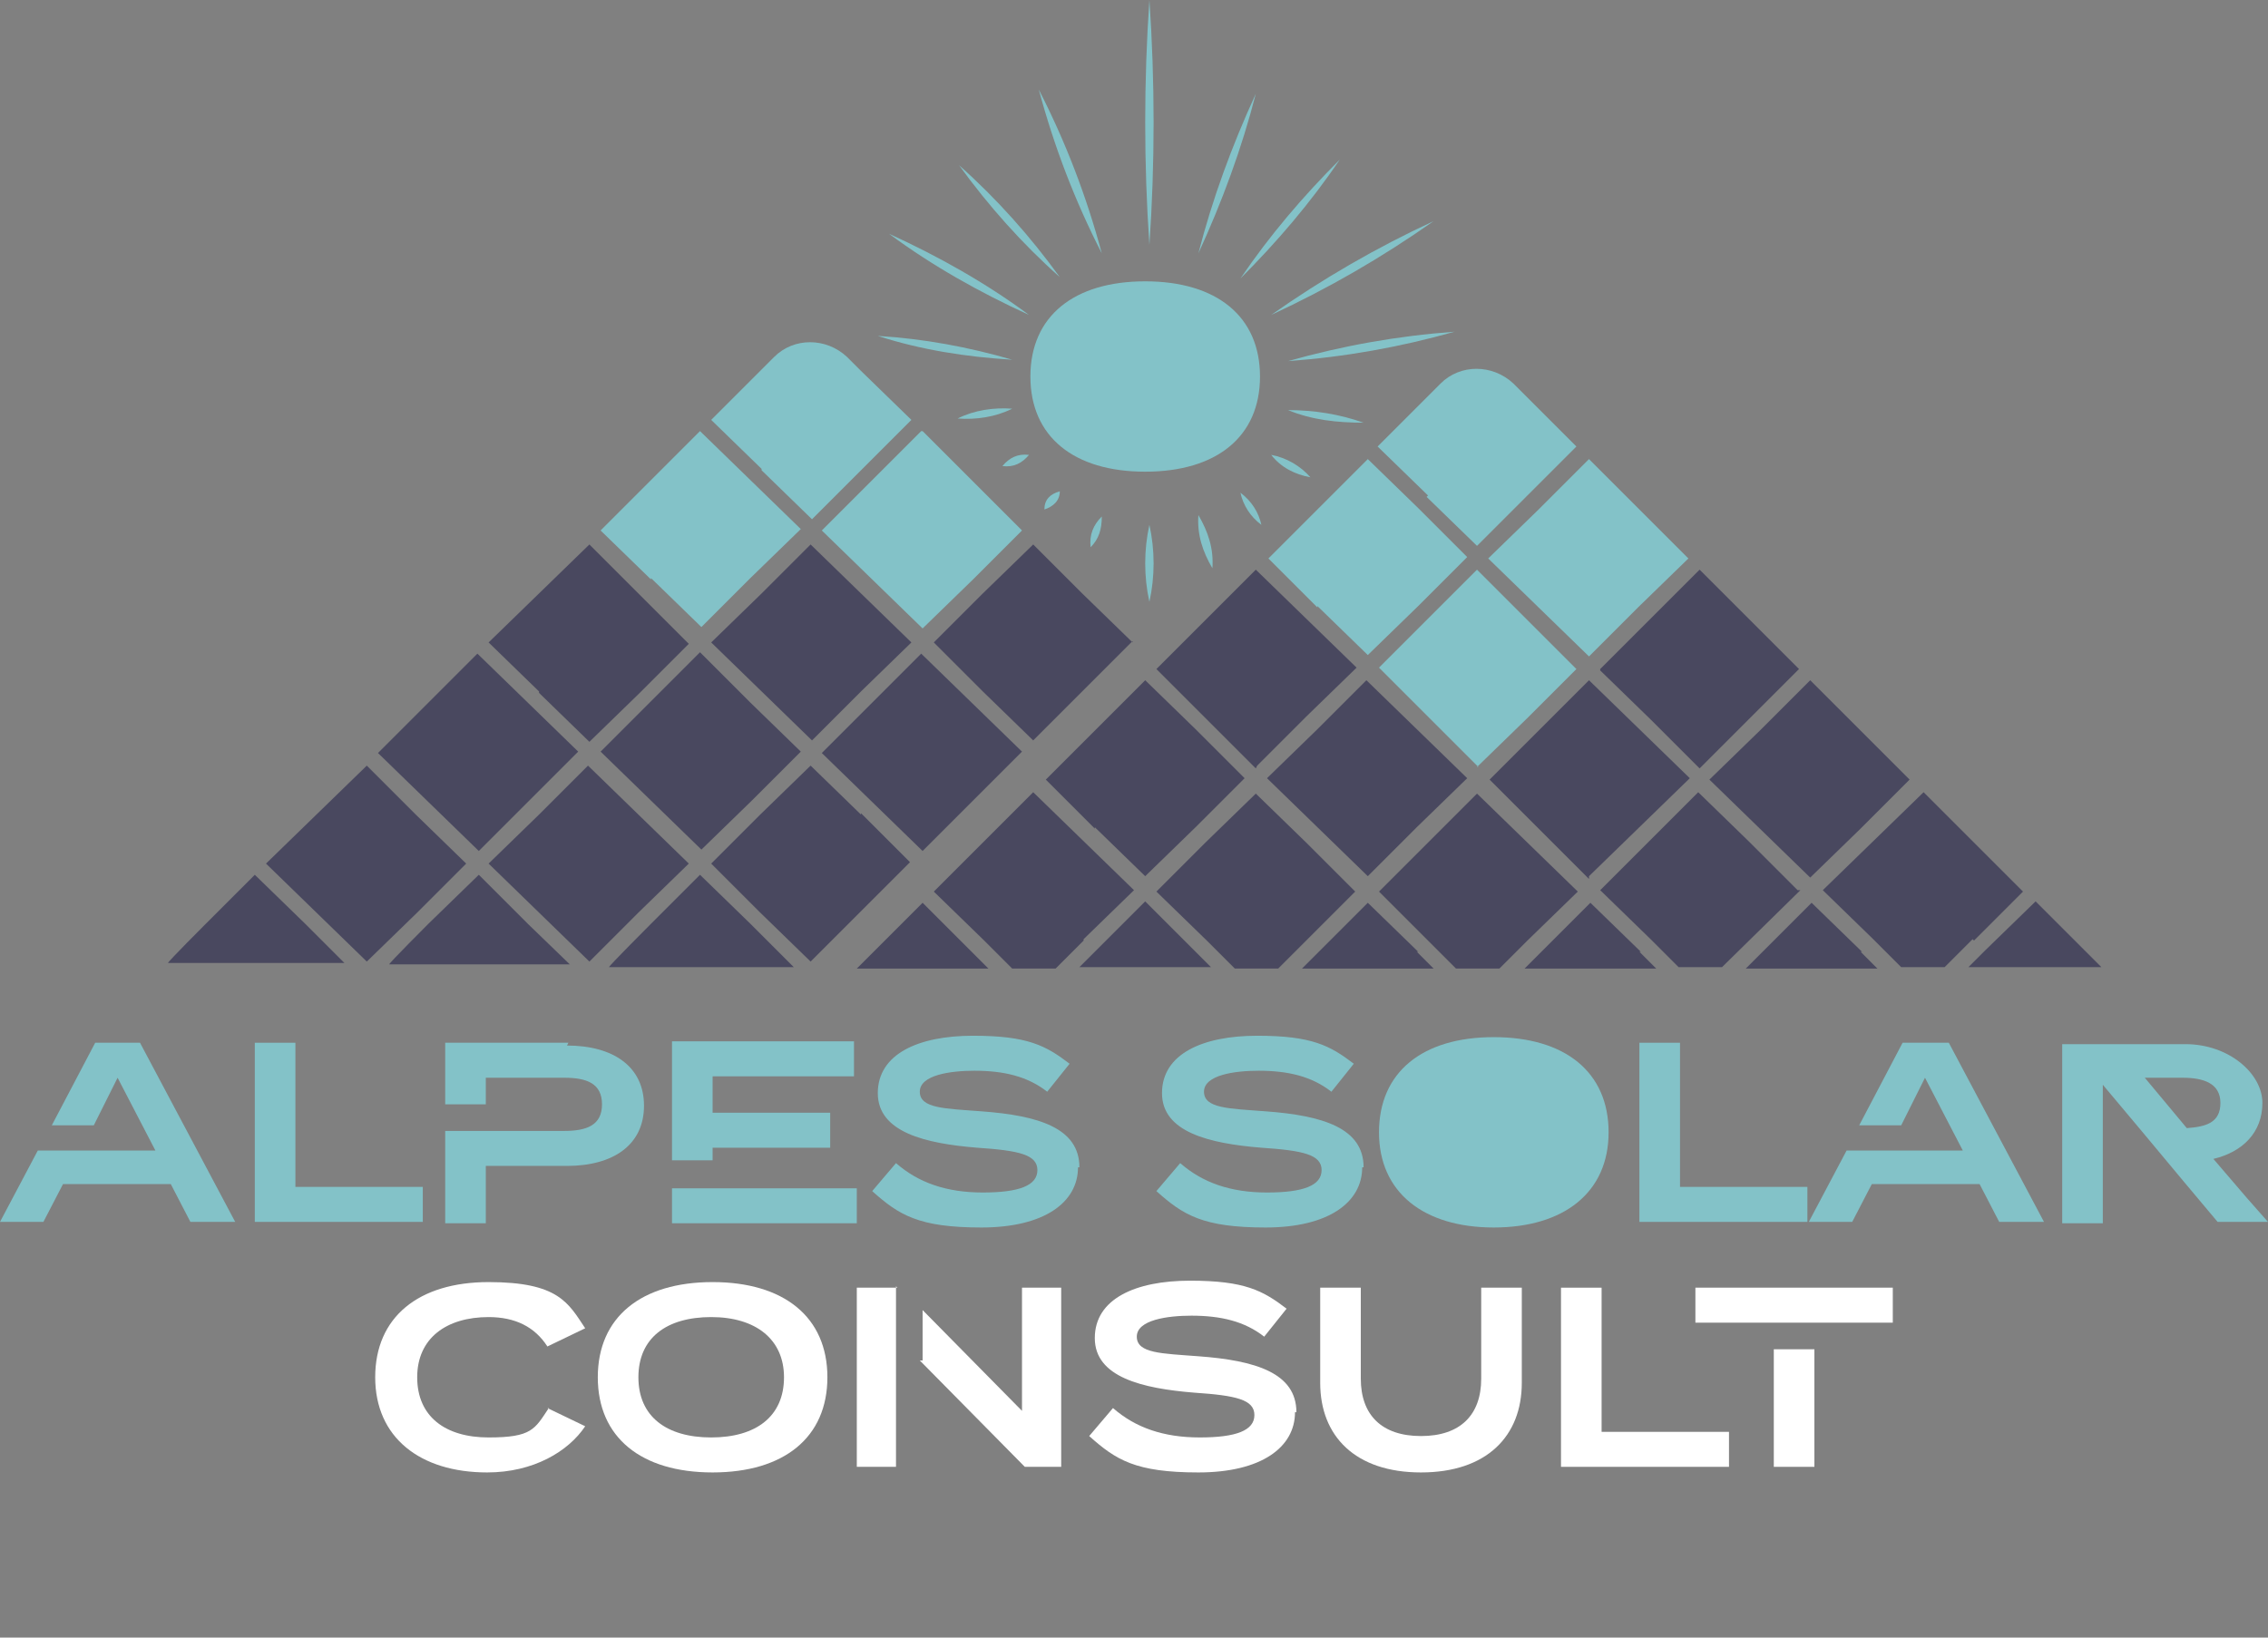 <?xml version="1.0" encoding="UTF-8"?>
<svg xmlns="http://www.w3.org/2000/svg" id="Calque_1" version="1.1" viewBox="0 0 162 117">
  <rect x="0" y="0" width="162" height="117" fill="#808080" stroke="none"/>
  <defs>
    <style>
      .st0 {
        fill: #83c2c8;
      }

      .st1 {
        fill: #fff;
      }

      .st2 {
        fill: #49485f;
      }
    </style>
  </defs>
  <path class="st0" d="M30.2,84.8v2.5h-12v-12.8h2.9v10.3h9.1Z"></path>
  <path class="st0" d="M77,83.4c0,2.5-2.4,4.3-6.9,4.3s-5.9-.9-7.8-2.6l1.7-2c1.6,1.4,3.6,2.1,6.2,2.1s3.9-.5,3.9-1.6-1.3-1.4-4.3-1.6c-3.7-.3-7.1-1.1-7.1-3.9s2.9-4.1,6.8-4.1,5.2.7,6.9,2l-1.6,2c-1.4-1.1-3.1-1.5-5.2-1.5-1.7,0-3.9.3-3.9,1.5s1.8,1.2,4.4,1.4c4.1.3,7,1.2,7,4Z"></path>
  <path class="st0" d="M97.3,83.4c0,2.5-2.4,4.3-6.9,4.3s-5.9-.9-7.8-2.6l1.7-2c1.6,1.4,3.6,2.1,6.2,2.1s3.9-.5,3.9-1.6-1.3-1.4-4.3-1.6c-3.7-.3-7.1-1.1-7.1-3.9s2.9-4.1,6.8-4.1,5.2.7,6.9,2l-1.6,2c-1.4-1.1-3.1-1.5-5.2-1.5-1.7,0-3.9.3-3.9,1.5s1.8,1.2,4.4,1.4c4.1.3,7,1.2,7,4Z"></path>
  <path class="st0" d="M98.5,80.9c0-4.3,3.1-6.8,8.2-6.8s8.2,2.5,8.2,6.8-3.2,6.8-8.2,6.8-8.2-2.5-8.2-6.8Z"></path>
  <path class="st0" d="M129.1,84.8v2.5h-12v-12.8h2.9v10.3h9.1Z"></path>
  <path class="st0" d="M10,74.5h-3.2l-3.1,5.9h3l1.7-3.4,2.7,5.2h-3s-5.4,0-5.4,0l-2.7,5.1h3.1l1.4-2.7h7.7l1.4,2.7h3.2l-6.8-12.8Z"></path>
  <path class="st0" d="M40.6,74.5h-8.8v4.4h2.9v-1.9h5.6c1.6,0,2.7.4,2.7,1.9s-1.1,1.9-2.7,1.9h-5.6s-2.9,0-2.9,0v6.6h2.9v-4.1h5.8c3.3,0,5.5-1.5,5.5-4.3s-2.2-4.3-5.5-4.3h0Z"></path>
  <path class="st0" d="M139.1,74.5h-3.2l-3.1,5.9h3l1.7-3.4,2.7,5.2h-5.3s-3,0-3,0l-2.7,5.1h3.1l1.4-2.7h7.7l1.4,2.7h3.2l-6.8-12.8Z"></path>
  <path class="st0" d="M50.9,83v-1h8.4v-2.5h-8.4v-2.6h10.1v-2.5h-13v8.5h2.9Z"></path>
  <path class="st0" d="M50.9,84.9h0s-2.9,0-2.9,0v2.5h13.2v-2.5h-10.3Z"></path>
  <path class="st0" d="M158.5,87.3h3.5l-1.5-1.7h0s-2.4-2.8-2.4-2.8c2.1-.5,3.5-1.9,3.5-4s-2.4-4.2-5.5-4.2h-8.8v12.8h2.9v-6.8h0v-3.1l2.6,3.1h0l2,2.4,1,1.2,2.6,3.1ZM153.2,77h2.7c1.5,0,2.7.4,2.7,1.8s-1,1.7-2.4,1.8l-3-3.6h0Z"></path>
  <path class="st0" d="M82.1,43c-.4-1.8-.4-3.7,0-5.5.4,1.8.4,3.7,0,5.5Z"></path>
  <path class="st0" d="M82.1,17.5c-.4-5.8-.4-11.7,0-17.5.4,5.8.4,11.7,0,17.5Z"></path>
  <path class="st0" d="M86.6,40.6c-.7-1.2-1.1-2.4-1-3.8.7,1.2,1.1,2.4,1,3.8Z"></path>
  <path class="st0" d="M78.7,18.1c-1.9-3.7-3.4-7.6-4.5-11.7,1.9,3.7,3.4,7.6,4.5,11.7Z"></path>
  <path class="st0" d="M90.1,37.5c-.8-.6-1.3-1.4-1.5-2.3.8.6,1.3,1.4,1.5,2.3Z"></path>
  <path class="st0" d="M75.7,19.8c-2.7-2.4-5.1-5.1-7.2-8,2.7,2.4,5.1,5.1,7.2,8Z"></path>
  <path class="st0" d="M93.6,34.1c-1.1-.2-2.1-.7-2.8-1.6,1.1.2,2.1.8,2.8,1.6Z"></path>
  <path class="st0" d="M73.5,22.5c-3.5-1.6-6.9-3.5-10-5.8,3.5,1.6,6.9,3.5,10,5.8Z"></path>
  <path class="st0" d="M97.4,30.2c-1.9,0-3.7-.2-5.4-.9,1.9,0,3.7.3,5.4.9Z"></path>
  <path class="st0" d="M72.3,25.7c-3.3-.2-6.5-.7-9.6-1.7,3.3.2,6.5.8,9.6,1.7Z"></path>
  <path class="st0" d="M103.9,23.7c-3.9,1.1-7.8,1.8-11.9,2.1,3.9-1.1,7.8-1.8,11.9-2.1Z"></path>
  <path class="st0" d="M72.3,29.2c-1.2.6-2.6.8-3.9.7,1.2-.6,2.6-.8,3.9-.7Z"></path>
  <path class="st0" d="M102.4,15.8c-3.7,2.6-7.5,4.8-11.6,6.7,3.7-2.6,7.5-4.8,11.6-6.7Z"></path>
  <path class="st0" d="M73.5,32.5c-.5.6-1.1.9-1.9.8.5-.6,1.1-.9,1.9-.8Z"></path>
  <path class="st0" d="M95.7,11.4c-2.1,3.1-4.5,5.9-7.1,8.5,2.1-3.1,4.5-5.9,7.1-8.5Z"></path>
  <path class="st0" d="M75.7,35.1c0,.7-.5,1.1-1.1,1.3,0-.7.4-1.1,1.1-1.3Z"></path>
  <path class="st0" d="M89.7,6.7c-1,3.9-2.4,7.7-4.1,11.4,1-3.9,2.4-7.7,4.1-11.4Z"></path>
  <path class="st0" d="M78.7,36.9c0,.9-.2,1.6-.8,2.2-.1-.9.2-1.6.8-2.2Z"></path>
  <path class="st0" d="M73.6,26.9c0-4.3,3.1-6.8,8.2-6.8s8.2,2.5,8.2,6.8-3.1,6.8-8.2,6.8-8.2-2.5-8.2-6.8Z"></path>
  <path class="st2" d="M65.9,64.5l4.7,4.7h-9.4l4.7-4.7Z"></path>
  <path class="st2" d="M77.4,67.2l-2,2h-3.1l-2-2-3.6-3.5,7.1-7.1,3.6,3.5,3.6,3.5-3.6,3.5Z"></path>
  <path class="st2" d="M81.8,64.4l4.7,4.7h-9.4l1.2-1.2,3.5-3.5Z"></path>
  <path class="st2" d="M78.2,59.2l-3.5-3.5,7.1-7.1,3.6,3.5,3.5,3.5-3.5,3.5-3.6,3.5-3.6-3.5Z"></path>
  <path class="st2" d="M93.3,67.2l-2,2h-3.1l-2-2-3.6-3.5,3.5-3.5,3.6-3.5,3.6,3.5,3.5,3.5-3.5,3.5Z"></path>
  <path class="st2" d="M89.7,54.9l-7.1-7.1,7.1-7.1,3.6,3.5,3.6,3.5-3.6,3.5-3.5,3.5Z"></path>
  <path class="st2" d="M101.2,68l1.2,1.2h-9.4l4.7-4.7,3.6,3.5Z"></path>
  <path class="st0" d="M94.1,43.4l-3.5-3.5,7.1-7.1,3.6,3.5,3.5,3.5-3.5,3.5-3.6,3.5-3.6-3.5Z"></path>
  <path class="st2" d="M97.6,48.6l3.6,3.5,3.6,3.5-3.6,3.5-3.5,3.5-3.6-3.5-3.6-3.5,3.6-3.5,3.5-3.5Z"></path>
  <path class="st0" d="M105.6,54.8l-7.1-7.1,3.5-3.5,3.5-3.5,7.1,7.1-3.5,3.5-3.6,3.5Z"></path>
  <path class="st0" d="M102,35.4l-3.6-3.5,4.5-4.5c1.4-1.4,3.7-1.4,5.2,0l4.5,4.5-7.1,7.1-3.6-3.5h0Z"></path>
  <path class="st2" d="M109.1,67.2l-2,2h-3.1l-5.5-5.5,3.5-3.5,3.5-3.5,3.6,3.5,3.6,3.5-3.6,3.5Z"></path>
  <path class="st2" d="M117.1,68l1.2,1.2h-9.4l1.2-1.2,3.5-3.5,3.6,3.5Z"></path>
  <path class="st0" d="M110,36.3l3.5-3.5,7.1,7.1-3.6,3.5-3.5,3.5-3.6-3.5-3.6-3.5,3.6-3.5Z"></path>
  <path class="st2" d="M113.5,62.8l-7.1-7.1,7.1-7.1,3.6,3.5,3.6,3.5-3.6,3.5-3.6,3.5Z"></path>
  <path class="st2" d="M114.3,47.8l7.1-7.1,7.1,7.1-7.1,7.1-3.5-3.5-3.6-3.5Z"></path>
  <path class="st2" d="M128.6,63.6l-5.6,5.5h-3.1l-2-2-3.6-3.5,3.5-3.5,3.5-3.5,3.6,3.5,3.5,3.5Z"></path>
  <path class="st2" d="M132.9,68l1.2,1.2h-9.4l4.7-4.7,3.6,3.5Z"></path>
  <path class="st2" d="M125.8,52.1l3.5-3.5,7.1,7.1-3.5,3.5-3.6,3.5-3.6-3.5-3.6-3.5,3.6-3.5Z"></path>
  <path class="st2" d="M140.9,67.1l-2,2h-3.1l-2-2-3.6-3.5,3.6-3.5,3.6-3.5,7.1,7.1-3.5,3.5Z"></path>
  <path class="st2" d="M150,69.1h-9.4l1.2-1.2,3.6-3.5,4.7,4.7Z"></path>
  <path class="st2" d="M21.8,66l2.8,2.8h-12.6c0-.1,2.7-2.8,2.7-2.8l3.5-3.5,3.6,3.5Z"></path>
  <path class="st2" d="M29.8,65.2l-3.6,3.5-3.6-3.5-3.6-3.5,3.6-3.5,3.6-3.5,3.5,3.5,3.6,3.5-3.5,3.5Z"></path>
  <path class="st2" d="M37.7,66l3,2.9h-12.9c0-.1,2.8-2.9,2.8-2.9l3.6-3.5,3.5,3.5Z"></path>
  <path class="st2" d="M30.6,57.3l-3.6-3.5,7.1-7.1,3.6,3.5,3.6,3.5-7.1,7.1-3.6-3.5Z"></path>
  <path class="st2" d="M38.5,49.4l-3.6-3.5,3.6-3.5,3.6-3.5,7.1,7.1-3.5,3.5-3.6,3.5-3.6-3.5Z"></path>
  <path class="st2" d="M45.6,65.2l-3.5,3.5-3.6-3.5-3.6-3.5,3.6-3.5,3.5-3.5,3.6,3.5,3.6,3.5-3.6,3.5Z"></path>
  <path class="st2" d="M53.6,66l3.1,3.1h-13.2c0-.1,3-3.1,3-3.1l3.5-3.5,3.6,3.5Z"></path>
  <path class="st0" d="M46.5,41.4l-3.6-3.5,7.1-7.1,3.6,3.5,3.6,3.5-3.6,3.5-3.5,3.5-3.6-3.5Z"></path>
  <path class="st2" d="M53.6,50.2l3.6,3.5-3.5,3.5-3.6,3.5-3.6-3.5-3.6-3.5,7.1-7.1,3.5,3.5Z"></path>
  <path class="st0" d="M54.4,33.5l-3.6-3.5,4.5-4.5c1.4-1.4,3.7-1.4,5.2,0l1,1,3.6,3.5-7.1,7.1-3.6-3.5h0Z"></path>
  <path class="st2" d="M61.5,58.1l3.5,3.5-7.1,7.1-3.6-3.5-3.5-3.5,3.5-3.5,3.6-3.5,3.6,3.5Z"></path>
  <path class="st2" d="M58,52.9l-3.6-3.5-3.6-3.5,3.6-3.5,3.5-3.5,3.6,3.5,3.6,3.5-3.6,3.5-3.5,3.5Z"></path>
  <path class="st0" d="M65.9,30.8l7.1,7.1-3.5,3.5-3.6,3.5-3.6-3.5-3.6-3.5,7.1-7.1Z"></path>
  <path class="st2" d="M69.4,50.2l3.6,3.5-7.1,7.1-3.6-3.5-3.6-3.5,7.1-7.1,3.6,3.5Z"></path>
  <path class="st2" d="M80.9,45.8l-7.1,7.1-3.6-3.5-3.5-3.5,3.5-3.5,3.6-3.5,3.5,3.5,3.6,3.5Z"></path>
  <path class="st1" d="M39.1,100.6l2.7,1.3c-1.2,1.8-3.7,3.3-7,3.3-4.8,0-8-2.5-8-6.8s3.1-6.8,8.1-6.8,5.7,1.5,6.9,3.3l-2.7,1.3c-.9-1.4-2.3-2.1-4.2-2.1-3,0-5.1,1.5-5.1,4.3s2,4.3,5.1,4.3,3.3-.6,4.3-2.1h0Z"></path>
  <path class="st1" d="M42.7,98.4c0-4.3,3.1-6.8,8.2-6.8s8.2,2.5,8.2,6.8-3.1,6.8-8.2,6.8-8.2-2.5-8.2-6.8ZM56,98.4c0-2.7-2-4.3-5.2-4.3s-5.2,1.5-5.2,4.3,2,4.3,5.2,4.3,5.2-1.5,5.2-4.3Z"></path>
  <path class="st1" d="M92.5,100.9c0,2.5-2.4,4.3-6.9,4.3s-5.9-.9-7.8-2.6l1.7-2c1.6,1.4,3.6,2.1,6.2,2.1s3.9-.5,3.9-1.6-1.3-1.4-4.3-1.6c-3.7-.3-7.1-1.1-7.1-3.9s2.9-4.1,6.8-4.1,5.2.7,6.9,2l-1.6,2c-1.4-1.1-3.1-1.5-5.2-1.5-1.7,0-3.9.3-3.9,1.5s1.8,1.2,4.4,1.4c4.1.3,7,1.2,7,4Z"></path>
  <path class="st1" d="M108.7,92v6.8c0,3.8-2.5,6.4-7.2,6.4s-7.2-2.6-7.2-6.4v-6.8h2.9v6.5c0,2.6,1.5,4.1,4.3,4.1s4.3-1.5,4.3-4.1v-6.5h2.9Z"></path>
  <path class="st1" d="M123.5,102.3v2.5h-12v-12.8h2.9v10.3h9.1Z"></path>
  <path class="st1" d="M64.1,92h-2.9v12.8h2.8v-9.3h0s0-3.6,0-3.6Z"></path>
  <path class="st1" d="M73,92v8.8l-7.1-7.2v3.6h-.2l7.5,7.6h2.6v-12.8h-2.8Z"></path>
  <path class="st1" d="M121.1,92v2.5h5.6s2.9,0,2.9,0h0s5.6,0,5.6,0v-2.5h-14.1Z"></path>
  <path class="st1" d="M129.6,96.4h-2.9v8.4h2.9v-8.4Z"></path>
</svg>
